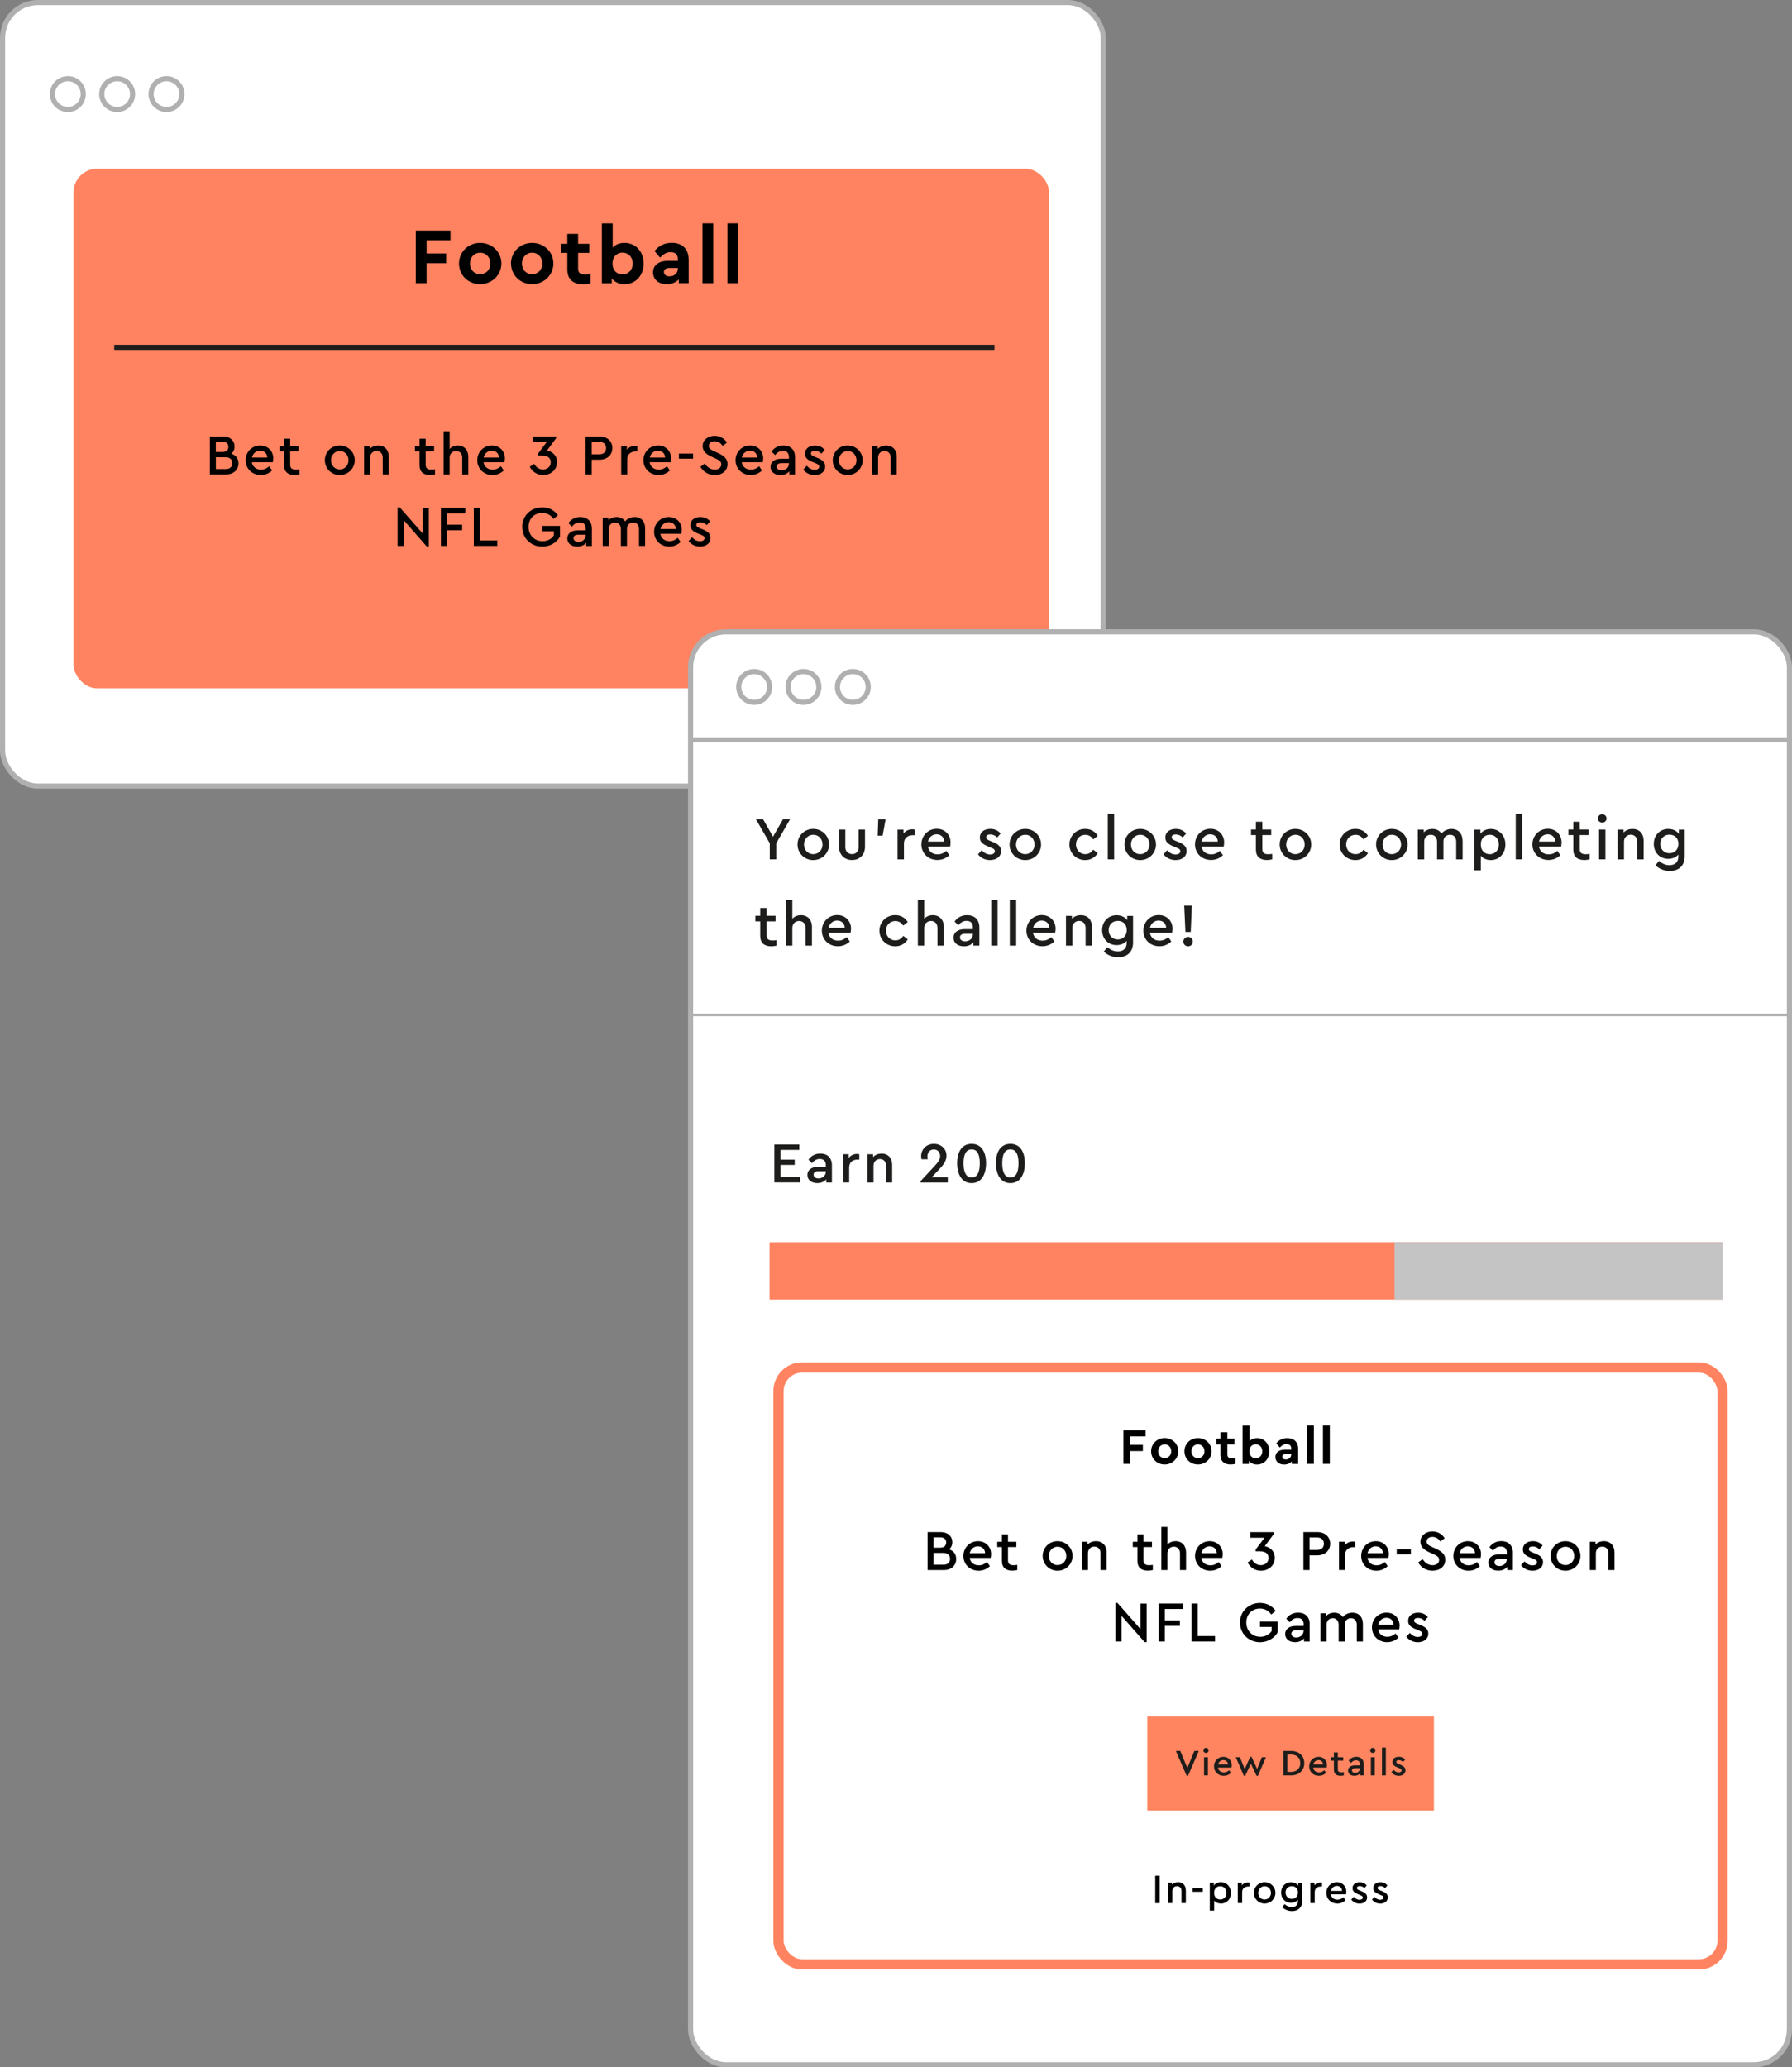 <?xml version="1.0" encoding="UTF-8"?>
<svg xmlns="http://www.w3.org/2000/svg" id="Layer_1" viewBox="0 0 348.91 402.57">
  <rect x="0" y="0" width="348.91" height="402.57" fill="#808080" stroke="none"/>
  <defs>
    <style>.cls-1{stroke:#1d1d1b;}.cls-1,.cls-2,.cls-3,.cls-4,.cls-5{stroke-miterlimit:10;}.cls-1,.cls-2,.cls-6{fill:#fff;}.cls-2,.cls-3,.cls-4{stroke:#b0b0b0;}.cls-7{fill:#c4c4c4;}.cls-7,.cls-8,.cls-9,.cls-10,.cls-11,.cls-6{stroke-width:0px;}.cls-3{stroke-width:.5px;}.cls-3,.cls-4,.cls-5{fill:none;}.cls-8{fill:#ff8360;}.cls-9{fill:#1d1d1b;}.cls-10{fill:#000;}.cls-5{stroke:#ff8360;stroke-width:2px;}.cls-11{fill:#ff8560;}</style>
  </defs>
  <rect class="cls-2" x=".5" y=".5" width="214.31" height="152.57" rx="6.88" ry="6.88"></rect>
  <rect class="cls-8" x="14.32" y="32.86" width="189.94" height="101.18" rx="4.59" ry="4.59"></rect>
  <circle class="cls-2" cx="13.21" cy="18.32" r="3"></circle>
  <circle class="cls-2" cx="22.81" cy="18.32" r="3"></circle>
  <circle class="cls-2" cx="32.42" cy="18.32" r="3"></circle>
  <line class="cls-1" x1="22.24" y1="67.64" x2="193.63" y2="67.64"></line>
  <path class="cls-10" d="M80.96,44.9h6.75v1.9h-4.65v2.56h3.81v1.9h-3.81v3.9h-2.1v-10.26Z"></path>
  <path class="cls-10" d="M89.37,51.31c0-2.25,1.8-4.01,4.12-4.01s4.13,1.77,4.13,4.01-1.83,4.03-4.15,4.03-4.1-1.77-4.1-4.03ZM95.48,51.32c0-1.21-.86-2.11-1.99-2.11s-1.99.89-1.99,2.11.84,2.08,1.99,2.08,1.99-.89,1.99-2.08Z"></path>
  <path class="cls-10" d="M99.49,51.31c0-2.25,1.8-4.01,4.12-4.01s4.14,1.77,4.14,4.01-1.84,4.03-4.15,4.03-4.1-1.77-4.1-4.03ZM105.6,51.32c0-1.21-.86-2.11-1.99-2.11s-1.99.89-1.99,2.11.84,2.08,1.99,2.08,1.99-.89,1.99-2.08Z"></path>
  <path class="cls-10" d="M114.99,53.41v1.76c-.44.11-.9.19-1.45.19-1.9,0-3.08-.92-3.08-2.89v-3.22h-1.21v-1.77h1.21v-1.94h2.1v1.94h2.18v1.77h-2.18v3.03c0,.89.47,1.2,1.43,1.2.25,0,.59-.03.99-.06Z"></path>
  <path class="cls-10" d="M125.32,51.32c0,2.32-1.56,4.03-3.73,4.03-1.06,0-1.94-.42-2.47-1.13v.95h-1.93v-11.66h2.1v4.71c.54-.59,1.34-.92,2.3-.92,2.18,0,3.73,1.71,3.73,4.03ZM123.19,51.31c0-1.31-.9-2.11-1.99-2.11-.98,0-1.94.67-1.94,2.13s.98,2.11,1.94,2.11c1.1,0,1.99-.82,1.99-2.13Z"></path>
  <path class="cls-10" d="M134.09,50.59v4.57h-1.93v-.75c-.54.58-1.35.93-2.35.93-1.68,0-2.66-.99-2.66-2.3,0-1.4,1.13-2.24,2.91-2.24h1.93v-.34c0-.84-.48-1.35-1.43-1.35-.82,0-1.4.39-2.04,1.06l-1.09-1.29c.9-1.07,2-1.59,3.36-1.59,1.96,0,3.3,1.1,3.3,3.3ZM131.99,52.29v-.09h-1.65c-.68,0-1.07.26-1.07.78s.45.84,1.1.84c.89,0,1.62-.62,1.62-1.52Z"></path>
  <path class="cls-10" d="M136.78,43.5h2.1v11.66h-2.1v-11.66Z"></path>
  <path class="cls-10" d="M141.63,43.5h2.1v11.66h-2.1v-11.66Z"></path>
  <rect class="cls-6" x="214.71" y="334.26" width="55.81" height="18.3"></rect>
  <path class="cls-9" d="M224.74,340.96l-2.1,4.84h-.26l-2.1-4.84h.86l1.37,3.31,1.37-3.31h.86Z"></path>
  <path class="cls-9" d="M225.63,340.86c0-.28.23-.5.52-.5s.51.22.51.5-.23.5-.51.5-.52-.22-.52-.5ZM225.76,342.18h.76v3.54h-.76v-3.54Z"></path>
  <path class="cls-9" d="M231.12,344.2h-2.64c.1.58.55.93,1.15.93.41,0,.74-.16,1.03-.42l.36.52c-.37.35-.85.57-1.41.57-1.1,0-1.9-.8-1.9-1.85s.8-1.85,1.83-1.85c.95,0,1.64.69,1.64,1.62,0,.2-.04.38-.06.48ZM228.49,343.61h1.93c-.01-.55-.43-.87-.91-.87s-.9.34-1.02.87Z"></path>
  <path class="cls-9" d="M237.83,342.18l-1.57,3.62h-.26l-1.11-2.36-1.11,2.36h-.26l-1.57-3.62h.81l.93,2.31,1.07-2.39h.26l1.09,2.37.92-2.29h.81Z"></path>
  <path class="cls-9" d="M241.21,340.96h1.49c1.57,0,2.59.97,2.59,2.37s-1.02,2.39-2.59,2.39h-1.49v-4.76ZM242.69,345.04c1.12,0,1.81-.71,1.81-1.7s-.69-1.68-1.81-1.68h-.72v3.38h.72Z"></path>
  <path class="cls-9" d="M249.65,344.2h-2.64c.1.58.55.93,1.15.93.41,0,.74-.16,1.03-.42l.36.52c-.37.35-.85.57-1.41.57-1.1,0-1.9-.8-1.9-1.85s.8-1.85,1.83-1.85c.95,0,1.64.69,1.64,1.62,0,.2-.04.38-.06.48ZM247.02,343.61h1.93c-.01-.55-.43-.87-.91-.87s-.9.34-1.02.87Z"></path>
  <path class="cls-9" d="M252.99,345.08v.64c-.19.04-.39.08-.63.08-.79,0-1.3-.37-1.3-1.23v-1.73h-.58v-.66h.58v-.93h.76v.93h1.05v.66h-1.05v1.67c0,.47.26.61.7.61.13,0,.28-.01.47-.04Z"></path>
  <path class="cls-9" d="M256.88,343.58v2.14h-.71v-.4c-.25.3-.64.48-1.13.48-.74,0-1.23-.41-1.23-1.02s.51-1.01,1.31-1.01h1v-.23c0-.49-.27-.76-.76-.76-.41,0-.7.19-.98.53l-.44-.45c.37-.52.89-.76,1.49-.76.85,0,1.45.5,1.45,1.48ZM256.11,344.38v-.06h-.91c-.4,0-.63.14-.63.43,0,.31.27.47.62.47.5,0,.92-.35.92-.84Z"></path>
  <path class="cls-9" d="M258.1,340.86c0-.28.23-.5.52-.5s.51.22.51.5-.23.5-.51.5-.52-.22-.52-.5ZM258.24,342.18h.76v3.54h-.76v-3.54Z"></path>
  <path class="cls-9" d="M260.41,340.31h.76v5.41h-.76v-5.41Z"></path>
  <path class="cls-9" d="M262.24,345.11l.43-.48c.28.3.59.5,1,.5.31,0,.57-.13.57-.4,0-.23-.21-.32-.5-.44l-.36-.15c-.57-.24-.92-.5-.92-1.03,0-.66.55-1.02,1.25-1.02.51,0,.93.2,1.23.55l-.41.47c-.22-.23-.52-.36-.83-.36-.28,0-.48.11-.48.34,0,.19.14.28.47.42l.34.14c.64.27.97.55.97,1.07,0,.71-.61,1.08-1.31,1.08-.63,0-1.13-.29-1.43-.69Z"></path>
  <path class="cls-10" d="M46.43,90.23c0,1.24-.94,2.15-2.4,2.15h-3.17v-7.39h2.59c1.34,0,2.22.82,2.22,1.97,0,.57-.22,1.05-.62,1.39.86.28,1.38.96,1.38,1.88ZM42.02,86.03v1.99h1.31c.75,0,1.14-.41,1.14-1.01s-.39-.99-1.14-.99h-1.31ZM45.23,90.19c0-.69-.46-1.15-1.3-1.15h-1.9v2.3h1.9c.84,0,1.3-.45,1.3-1.14Z"></path>
  <path class="cls-10" d="M53.13,90.01h-4.1c.16.91.85,1.44,1.79,1.44.64,0,1.14-.25,1.6-.65l.56.81c-.58.55-1.32.89-2.2.89-1.7,0-2.96-1.24-2.96-2.87s1.24-2.88,2.85-2.88c1.47,0,2.54,1.07,2.54,2.52,0,.3-.06.59-.09.74ZM49.05,89.1h2.99c-.02-.86-.66-1.34-1.41-1.34s-1.4.53-1.58,1.34Z"></path>
  <path class="cls-10" d="M58.31,91.38v1c-.3.07-.6.12-.97.12-1.22,0-2.03-.58-2.03-1.91v-2.69h-.9v-1.02h.9v-1.45h1.19v1.45h1.64v1.02h-1.64v2.59c0,.73.4.95,1.09.95.2,0,.44-.02.73-.06Z"></path>
  <path class="cls-10" d="M63.25,89.62c0-1.61,1.28-2.87,2.9-2.87s2.92,1.27,2.92,2.87-1.29,2.88-2.92,2.88-2.9-1.28-2.9-2.88ZM67.86,89.63c0-1.03-.74-1.8-1.7-1.8s-1.71.77-1.71,1.8.73,1.78,1.7,1.78,1.71-.77,1.71-1.78Z"></path>
  <path class="cls-10" d="M75.7,88.94v3.44h-1.18v-3.28c0-.75-.47-1.28-1.2-1.28s-1.25.53-1.25,1.28v3.28h-1.18v-5.5h1.1v.54c.39-.41.95-.66,1.65-.66,1.3,0,2.06.9,2.06,2.18Z"></path>
  <path class="cls-10" d="M84.7,91.38v1c-.3.07-.61.12-.98.12-1.22,0-2.03-.58-2.03-1.91v-2.69h-.9v-1.02h.9v-1.45h1.19v1.45h1.64v1.02h-1.64v2.59c0,.73.4.95,1.09.95.2,0,.44-.02.73-.06Z"></path>
  <path class="cls-10" d="M91.18,88.94v3.44h-1.18v-3.27c0-.76-.47-1.28-1.2-1.28s-1.25.53-1.25,1.28v3.27h-1.18v-8.4h1.18v3.45c.37-.43.92-.67,1.59-.67,1.27,0,2.04.9,2.04,2.18Z"></path>
  <path class="cls-10" d="M98.24,90.01h-4.1c.16.91.85,1.44,1.79,1.44.64,0,1.14-.25,1.6-.65l.56.81c-.58.55-1.32.89-2.2.89-1.7,0-2.96-1.24-2.96-2.87s1.24-2.88,2.84-2.88c1.47,0,2.54,1.07,2.54,2.52,0,.3-.06.59-.09.74ZM94.16,89.1h2.99c-.02-.86-.66-1.34-1.41-1.34s-1.4.53-1.58,1.34Z"></path>
  <path class="cls-10" d="M108.45,90c0,1.52-1.25,2.5-2.7,2.5-1.25,0-2.14-.72-2.6-1.6l.83-.58c.4.62.92,1.1,1.74,1.1.87,0,1.51-.55,1.51-1.4s-.6-1.3-1.7-1.3h-.82v-.32l1.73-2.32h-2.75v-1.09h4.6v.32l-1.79,2.42c1,.17,1.96.93,1.96,2.27Z"></path>
  <path class="cls-10" d="M114.02,84.99h2.7c1.5,0,2.51.92,2.51,2.26s-1.01,2.27-2.51,2.27h-1.51v2.86h-1.19v-7.39ZM116.7,88.47c.85,0,1.31-.5,1.31-1.21s-.46-1.22-1.31-1.22h-1.49v2.43h1.49Z"></path>
  <path class="cls-10" d="M124.1,86.88v1.04h-.36c-.87,0-1.61.5-1.61,1.52v2.93h-1.18v-5.5h1.1v.72c.39-.5.97-.77,1.6-.77.19,0,.32.02.45.06Z"></path>
  <path class="cls-10" d="M130.58,90.01h-4.1c.16.91.85,1.44,1.79,1.44.64,0,1.14-.25,1.6-.65l.56.81c-.58.55-1.32.89-2.19.89-1.7,0-2.96-1.24-2.96-2.87s1.24-2.88,2.85-2.88c1.47,0,2.54,1.07,2.54,2.52,0,.3-.06.59-.09.74ZM126.51,89.1h2.99c-.02-.86-.66-1.34-1.41-1.34s-1.4.53-1.58,1.34Z"></path>
  <path class="cls-10" d="M132.19,88.32h2.76v1h-2.76v-1Z"></path>
  <path class="cls-10" d="M136.38,90.9l.84-.64c.43.62,1.02,1.18,1.94,1.18.76,0,1.28-.39,1.28-1.03,0-.58-.44-.81-1.09-1.11l-.82-.38c-.9-.41-1.72-.96-1.72-2.05,0-1.22,1.05-2,2.33-2,1.09,0,1.94.56,2.39,1.32l-.83.64c-.38-.57-.92-.9-1.56-.9-.59,0-1.12.29-1.12.9,0,.56.43.76,1.03,1.05l.83.38c1.12.52,1.77,1.09,1.77,2.11,0,1.31-1.06,2.14-2.48,2.14-1.23,0-2.23-.63-2.79-1.6Z"></path>
  <path class="cls-10" d="M148.52,90.01h-4.1c.16.91.85,1.44,1.79,1.44.64,0,1.14-.25,1.6-.65l.56.81c-.58.55-1.32.89-2.19.89-1.7,0-2.96-1.24-2.96-2.87s1.24-2.88,2.84-2.88c1.47,0,2.54,1.07,2.54,2.52,0,.3-.06.59-.09.74ZM144.44,89.1h2.99c-.02-.86-.66-1.34-1.41-1.34s-1.4.53-1.58,1.34Z"></path>
  <path class="cls-10" d="M154.8,89.05v3.33h-1.1v-.62c-.39.47-1,.74-1.76.74-1.15,0-1.92-.64-1.92-1.59s.8-1.57,2.03-1.57h1.56v-.36c0-.76-.43-1.18-1.18-1.18-.64,0-1.09.3-1.52.82l-.68-.69c.57-.81,1.39-1.18,2.32-1.18,1.32,0,2.25.77,2.25,2.3ZM153.61,90.29v-.1h-1.41c-.63,0-.97.22-.97.67,0,.48.43.73.96.73.77,0,1.42-.55,1.42-1.3Z"></path>
  <path class="cls-10" d="M156.4,91.44l.67-.74c.44.46.92.78,1.55.78.48,0,.88-.2.88-.62,0-.36-.32-.5-.77-.68l-.56-.23c-.88-.37-1.43-.77-1.43-1.6,0-1.02.85-1.59,1.94-1.59.8,0,1.44.3,1.9.85l-.64.73c-.35-.36-.81-.56-1.29-.56-.44,0-.75.17-.75.53,0,.29.22.44.73.65l.53.21c1,.41,1.5.85,1.5,1.66,0,1.11-.94,1.68-2.04,1.68-.98,0-1.75-.45-2.22-1.06Z"></path>
  <path class="cls-10" d="M162.14,89.62c0-1.61,1.28-2.87,2.9-2.87s2.92,1.27,2.92,2.87-1.29,2.88-2.92,2.88-2.9-1.28-2.9-2.88ZM166.76,89.63c0-1.03-.74-1.8-1.7-1.8s-1.71.77-1.71,1.8.73,1.78,1.7,1.78,1.71-.77,1.71-1.78Z"></path>
  <path class="cls-10" d="M174.6,88.94v3.44h-1.18v-3.28c0-.75-.47-1.28-1.2-1.28s-1.25.53-1.25,1.28v3.28h-1.18v-5.5h1.1v.54c.39-.41.95-.66,1.65-.66,1.3,0,2.06.9,2.06,2.18Z"></path>
  <path class="cls-10" d="M83.5,98.91v7.51h-.4l-4.5-5.13v5.01h-1.19v-7.51h.41l4.49,5.11v-4.98h1.19Z"></path>
  <path class="cls-10" d="M85.85,98.91h4.75v1.06h-3.56v2.21h2.94v1.07h-2.94v3.05h-1.19v-7.39Z"></path>
  <path class="cls-10" d="M92.25,98.91h1.19v6.33h3.38v1.06h-4.57v-7.39Z"></path>
  <path class="cls-10" d="M101.67,102.61c0-2.16,1.71-3.82,3.9-3.82,1.3,0,2.36.57,3.06,1.55l-.86.71c-.52-.73-1.24-1.16-2.21-1.16-1.58,0-2.65,1.16-2.65,2.72s1.11,2.77,2.72,2.77c1,0,1.76-.45,2.21-1.12v-.8h-2.27v-1.05h3.46v2.08c-.64,1.15-1.93,1.95-3.45,1.95-2.2,0-3.9-1.66-3.9-3.82Z"></path>
  <path class="cls-10" d="M115.24,102.98v3.33h-1.1v-.62c-.39.47-1,.74-1.76.74-1.15,0-1.92-.64-1.92-1.59s.8-1.57,2.03-1.57h1.56v-.36c0-.76-.43-1.18-1.18-1.18-.64,0-1.09.3-1.52.82l-.68-.69c.57-.81,1.39-1.18,2.32-1.18,1.32,0,2.25.77,2.25,2.3ZM114.05,104.22v-.1h-1.41c-.63,0-.97.22-.97.67,0,.48.43.73.96.73.77,0,1.42-.55,1.42-1.3Z"></path>
  <path class="cls-10" d="M125.61,102.86v3.44h-1.19v-3.27c0-.76-.43-1.28-1.14-1.28s-1.21.53-1.21,1.22v3.33h-1.18v-3.27c0-.76-.45-1.28-1.15-1.28s-1.21.52-1.21,1.28v3.27h-1.18v-5.5h1.1v.52c.38-.4.93-.64,1.59-.64.78,0,1.34.34,1.67.86.39-.5,1.05-.86,1.86-.86,1.3,0,2.04.9,2.04,2.18Z"></path>
  <path class="cls-10" d="M132.67,103.94h-4.1c.16.91.85,1.44,1.79,1.44.64,0,1.14-.25,1.6-.65l.56.81c-.58.55-1.32.89-2.2.89-1.7,0-2.96-1.24-2.96-2.87s1.24-2.88,2.85-2.88c1.47,0,2.54,1.07,2.54,2.52,0,.3-.06.59-.09.74ZM128.6,103.02h2.99c-.02-.86-.66-1.34-1.41-1.34s-1.4.53-1.58,1.34Z"></path>
  <path class="cls-10" d="M134.07,105.36l.67-.74c.44.46.92.78,1.55.78.48,0,.89-.2.89-.62,0-.36-.33-.5-.77-.68l-.56-.23c-.88-.37-1.43-.77-1.43-1.6,0-1.02.85-1.59,1.94-1.59.8,0,1.44.3,1.9.85l-.64.73c-.35-.36-.81-.56-1.29-.56-.44,0-.75.17-.75.53,0,.29.22.44.73.65l.53.21c1,.41,1.5.85,1.5,1.66,0,1.11-.94,1.68-2.04,1.68-.97,0-1.75-.45-2.22-1.06Z"></path>
  <rect class="cls-2" x="134.46" y="123.04" width="213.95" height="279.03" rx="6.88" ry="6.88"></rect>
  <line class="cls-4" x1="134.46" y1="144.07" x2="348.41" y2="144.07"></line>
  <circle class="cls-2" cx="146.84" cy="133.77" r="3"></circle>
  <circle class="cls-2" cx="156.44" cy="133.77" r="3"></circle>
  <circle class="cls-2" cx="166.05" cy="133.77" r="3"></circle>
  <path class="cls-9" d="M151.13,164.2v3.14h-1.25v-3.14l-2.69-4.66h1.39l1.93,3.39,1.94-3.39h1.38l-2.69,4.66Z"></path>
  <path class="cls-9" d="M155.28,164.44c0-1.7,1.35-3.03,3.06-3.03s3.08,1.33,3.08,3.03-1.36,3.04-3.08,3.04-3.06-1.35-3.06-3.04ZM160.15,164.45c0-1.09-.78-1.9-1.8-1.9s-1.81.82-1.81,1.9.77,1.88,1.8,1.88,1.81-.82,1.81-1.88Z"></path>
  <path class="cls-9" d="M163.36,164.91v-3.37h1.23v3.46c0,.82.58,1.32,1.31,1.32s1.28-.51,1.28-1.32v-3.46h1.24v3.37c0,1.57-1.1,2.56-2.52,2.56s-2.54-.99-2.54-2.56Z"></path>
  <path class="cls-9" d="M171,159.55h1.43l-.58,3.17h-.96l.11-3.17Z"></path>
  <path class="cls-9" d="M178.08,161.54v1.1h-.38c-.92,0-1.7.53-1.7,1.61v3.1h-1.24v-5.8h1.16v.76c.41-.53,1.03-.82,1.69-.82.2,0,.34.02.47.06Z"></path>
  <path class="cls-9" d="M184.99,164.85h-4.32c.17.96.9,1.52,1.89,1.52.67,0,1.21-.26,1.69-.69l.59.85c-.61.58-1.39.93-2.32.93-1.8,0-3.12-1.31-3.12-3.03s1.31-3.04,3-3.04c1.55,0,2.68,1.13,2.68,2.66,0,.32-.06.63-.09.78ZM180.69,163.88h3.15c-.02-.91-.7-1.42-1.49-1.42s-1.48.56-1.67,1.42Z"></path>
  <path class="cls-9" d="M190.43,166.35l.71-.78c.46.48.97.83,1.63.83.51,0,.93-.21.93-.65,0-.38-.34-.53-.82-.72l-.59-.25c-.93-.39-1.51-.82-1.51-1.69,0-1.08.9-1.68,2.04-1.68.84,0,1.52.32,2.01.9l-.67.77c-.37-.38-.85-.59-1.36-.59-.46,0-.79.18-.79.56,0,.31.24.46.77.69l.55.22c1.05.44,1.58.9,1.58,1.75,0,1.17-.99,1.77-2.15,1.77-1.03,0-1.84-.47-2.34-1.12Z"></path>
  <path class="cls-9" d="M196.56,164.44c0-1.7,1.35-3.03,3.06-3.03s3.08,1.33,3.08,3.03-1.36,3.04-3.08,3.04-3.06-1.35-3.06-3.04ZM201.43,164.45c0-1.09-.78-1.9-1.8-1.9s-1.81.82-1.81,1.9.77,1.88,1.8,1.88,1.81-.82,1.81-1.88Z"></path>
  <path class="cls-9" d="M208.22,164.44c0-1.7,1.36-3.03,3.07-3.03,1.1,0,1.95.53,2.45,1.35l-.87.69c-.38-.53-.86-.89-1.56-.89-1.06,0-1.82.83-1.82,1.88s.76,1.89,1.82,1.89c.69,0,1.17-.34,1.56-.87l.87.67c-.51.82-1.36,1.35-2.45,1.35-1.71,0-3.07-1.32-3.07-3.04Z"></path>
  <path class="cls-9" d="M215.69,158.48h1.24v8.86h-1.24v-8.86Z"></path>
  <path class="cls-9" d="M218.94,164.44c0-1.7,1.35-3.03,3.06-3.03s3.08,1.33,3.08,3.03-1.36,3.04-3.08,3.04-3.06-1.35-3.06-3.04ZM223.81,164.45c0-1.09-.78-1.9-1.8-1.9s-1.81.82-1.81,1.9.77,1.88,1.8,1.88,1.81-.82,1.81-1.88Z"></path>
  <path class="cls-9" d="M226.54,166.35l.71-.78c.46.48.97.83,1.63.83.51,0,.93-.21.93-.65,0-.38-.34-.53-.81-.72l-.59-.25c-.93-.39-1.51-.82-1.51-1.69,0-1.08.9-1.68,2.04-1.68.84,0,1.52.32,2.01.9l-.67.77c-.37-.38-.85-.59-1.36-.59-.46,0-.79.18-.79.56,0,.31.24.46.77.69l.56.22c1.05.44,1.58.9,1.58,1.75,0,1.17-.99,1.77-2.15,1.77-1.03,0-1.84-.47-2.34-1.12Z"></path>
  <path class="cls-9" d="M238.26,164.85h-4.32c.16.96.9,1.52,1.89,1.52.67,0,1.21-.26,1.69-.69l.59.85c-.61.58-1.39.93-2.32.93-1.8,0-3.12-1.31-3.12-3.03s1.31-3.04,3-3.04c1.55,0,2.68,1.13,2.68,2.66,0,.32-.06.63-.09.78ZM233.96,163.88h3.15c-.02-.91-.7-1.42-1.49-1.42s-1.48.56-1.67,1.42Z"></path>
  <path class="cls-9" d="M247.7,166.29v1.05c-.32.07-.64.13-1.03.13-1.29,0-2.14-.61-2.14-2.02v-2.84h-.95v-1.08h.95v-1.52h1.25v1.52h1.73v1.08h-1.73v2.73c0,.77.43,1,1.15,1,.21,0,.46-.02.77-.06Z"></path>
  <path class="cls-9" d="M249.16,164.44c0-1.7,1.35-3.03,3.06-3.03s3.08,1.33,3.08,3.03-1.36,3.04-3.08,3.04-3.06-1.35-3.06-3.04ZM254.03,164.45c0-1.09-.78-1.9-1.8-1.9s-1.81.82-1.81,1.9.77,1.88,1.8,1.88,1.81-.82,1.81-1.88Z"></path>
  <path class="cls-9" d="M260.83,164.44c0-1.7,1.36-3.03,3.07-3.03,1.1,0,1.95.53,2.45,1.35l-.87.69c-.38-.53-.86-.89-1.56-.89-1.06,0-1.82.83-1.82,1.88s.76,1.89,1.82,1.89c.69,0,1.17-.34,1.56-.87l.87.67c-.51.82-1.36,1.35-2.45,1.35-1.71,0-3.07-1.32-3.07-3.04Z"></path>
  <path class="cls-9" d="M267.93,164.44c0-1.7,1.35-3.03,3.06-3.03s3.08,1.33,3.08,3.03-1.36,3.04-3.08,3.04-3.06-1.35-3.06-3.04ZM272.8,164.45c0-1.09-.78-1.9-1.8-1.9s-1.81.82-1.81,1.9.77,1.88,1.8,1.88,1.81-.82,1.81-1.88Z"></path>
  <path class="cls-9" d="M284.78,163.72v3.63h-1.25v-3.45c0-.8-.45-1.35-1.21-1.35s-1.28.56-1.28,1.29v3.51h-1.24v-3.45c0-.8-.47-1.35-1.22-1.35s-1.28.54-1.28,1.35v3.45h-1.24v-5.8h1.16v.54c.4-.43.98-.67,1.68-.67.83,0,1.42.35,1.76.91.41-.53,1.11-.91,1.96-.91,1.37,0,2.15.95,2.15,2.3Z"></path>
  <path class="cls-9" d="M293.11,164.44c0,1.74-1.19,3.04-2.85,3.04-.79,0-1.49-.31-1.94-.84v2.84h-1.24v-7.93h1.16v.82c.43-.6,1.17-.95,2.02-.95,1.65,0,2.85,1.3,2.85,3.03ZM291.84,164.45c0-1.12-.77-1.9-1.77-1.9-.86,0-1.75.57-1.75,1.89s.87,1.9,1.75,1.9c.99,0,1.77-.77,1.77-1.89Z"></path>
  <path class="cls-9" d="M295.12,158.48h1.24v8.86h-1.24v-8.86Z"></path>
  <path class="cls-9" d="M303.96,164.85h-4.32c.16.96.9,1.52,1.89,1.52.67,0,1.21-.26,1.69-.69l.59.85c-.61.58-1.39.93-2.32.93-1.8,0-3.12-1.31-3.12-3.03s1.31-3.04,3-3.04c1.55,0,2.68,1.13,2.68,2.66,0,.32-.06.63-.09.78ZM299.66,163.88h3.15c-.02-.91-.7-1.42-1.49-1.42s-1.48.56-1.67,1.42Z"></path>
  <path class="cls-9" d="M309.5,166.29v1.05c-.32.07-.64.13-1.03.13-1.29,0-2.14-.61-2.14-2.02v-2.84h-.95v-1.08h.95v-1.52h1.25v1.52h1.72v1.08h-1.72v2.73c0,.77.43,1,1.15,1,.21,0,.46-.02.77-.06Z"></path>
  <path class="cls-9" d="M311.11,159.38c0-.46.38-.83.85-.83s.84.37.84.83-.38.81-.84.81-.85-.35-.85-.81ZM311.34,161.54h1.24v5.8h-1.24v-5.8Z"></path>
  <path class="cls-9" d="M320.02,163.72v3.63h-1.24v-3.46c0-.79-.5-1.35-1.26-1.35s-1.32.56-1.32,1.35v3.46h-1.24v-5.8h1.16v.57c.41-.44,1-.7,1.74-.7,1.37,0,2.17.95,2.17,2.3Z"></path>
  <path class="cls-9" d="M328.02,161.54v5.2c0,1.87-1.18,2.86-2.91,2.86-1.24,0-2.17-.52-2.79-1.1l.69-.86c.57.46,1.18.83,2.03.83,1.03,0,1.74-.54,1.74-1.65v-.41c-.45.53-1.16.83-1.96.83-1.62,0-2.82-1.19-2.82-2.91s1.22-2.91,2.82-2.91c.89,0,1.63.35,2.06.96v-.83h1.15ZM326.79,164.31c0-1.26-.87-1.78-1.75-1.78-.99,0-1.77.71-1.77,1.8s.78,1.82,1.77,1.82c.89,0,1.75-.57,1.75-1.83Z"></path>
  <path class="cls-9" d="M151.19,183.09v1.05c-.32.07-.64.13-1.03.13-1.29,0-2.14-.61-2.14-2.02v-2.84h-.95v-1.08h.95v-1.52h1.25v1.52h1.73v1.08h-1.73v2.73c0,.77.43,1,1.15,1,.21,0,.46-.02.77-.06Z"></path>
  <path class="cls-9" d="M158.09,180.51v3.63h-1.24v-3.45c0-.8-.5-1.35-1.26-1.35s-1.32.56-1.32,1.35v3.45h-1.24v-8.86h1.24v3.64c.39-.45.97-.71,1.68-.71,1.34,0,2.15.95,2.15,2.3Z"></path>
  <path class="cls-9" d="M165.62,181.65h-4.33c.17.96.9,1.52,1.89,1.52.67,0,1.21-.26,1.69-.69l.59.85c-.61.58-1.39.93-2.32.93-1.8,0-3.12-1.31-3.12-3.03s1.31-3.04,3-3.04c1.55,0,2.68,1.13,2.68,2.66,0,.32-.06.63-.09.78ZM161.32,180.68h3.16c-.02-.91-.7-1.42-1.49-1.42s-1.48.56-1.67,1.42Z"></path>
  <path class="cls-9" d="M171.23,181.23c0-1.7,1.36-3.03,3.07-3.03,1.1,0,1.95.53,2.45,1.35l-.87.69c-.38-.53-.86-.89-1.56-.89-1.06,0-1.82.83-1.82,1.88s.76,1.89,1.82,1.89c.69,0,1.17-.34,1.56-.87l.87.67c-.51.82-1.36,1.35-2.45,1.35-1.71,0-3.07-1.32-3.07-3.04Z"></path>
  <path class="cls-9" d="M183.77,180.51v3.63h-1.24v-3.45c0-.8-.5-1.35-1.26-1.35s-1.32.56-1.32,1.35v3.45h-1.24v-8.86h1.24v3.64c.39-.45.97-.71,1.68-.71,1.33,0,2.15.95,2.15,2.3Z"></path>
  <path class="cls-9" d="M190.69,180.63v3.51h-1.16v-.65c-.41.5-1.05.78-1.86.78-1.22,0-2.02-.67-2.02-1.68s.84-1.65,2.14-1.65h1.64v-.38c0-.8-.45-1.24-1.24-1.24-.67,0-1.15.32-1.61.86l-.72-.73c.6-.85,1.47-1.24,2.45-1.24,1.39,0,2.38.81,2.38,2.42ZM189.43,181.94v-.11h-1.49c-.66,0-1.03.24-1.03.71,0,.51.45.77,1.02.77.82,0,1.5-.58,1.5-1.37Z"></path>
  <path class="cls-9" d="M192.99,175.28h1.24v8.86h-1.24v-8.86Z"></path>
  <path class="cls-9" d="M196.61,175.28h1.24v8.86h-1.24v-8.86Z"></path>
  <path class="cls-9" d="M205.45,181.65h-4.33c.17.96.9,1.52,1.89,1.52.67,0,1.2-.26,1.69-.69l.59.85c-.61.58-1.39.93-2.32.93-1.8,0-3.12-1.31-3.12-3.03s1.31-3.04,3-3.04c1.55,0,2.68,1.13,2.68,2.66,0,.32-.06.63-.09.78ZM201.15,180.68h3.16c-.02-.91-.7-1.42-1.49-1.42s-1.48.56-1.67,1.42Z"></path>
  <path class="cls-9" d="M212.61,180.51v3.63h-1.24v-3.46c0-.79-.5-1.35-1.26-1.35s-1.32.56-1.32,1.35v3.46h-1.24v-5.8h1.16v.57c.41-.44,1.01-.7,1.74-.7,1.37,0,2.17.95,2.17,2.3Z"></path>
  <path class="cls-9" d="M220.61,178.34v5.2c0,1.87-1.18,2.86-2.91,2.86-1.24,0-2.17-.52-2.79-1.1l.69-.86c.57.46,1.18.83,2.03.83,1.03,0,1.74-.54,1.74-1.65v-.41c-.45.53-1.16.83-1.96.83-1.62,0-2.82-1.19-2.82-2.91s1.22-2.91,2.82-2.91c.89,0,1.63.35,2.06.96v-.83h1.15ZM219.38,181.1c0-1.26-.87-1.78-1.75-1.78-.99,0-1.77.71-1.77,1.8s.78,1.82,1.77,1.82c.89,0,1.75-.57,1.75-1.83Z"></path>
  <path class="cls-9" d="M228.21,181.65h-4.32c.17.96.9,1.52,1.89,1.52.67,0,1.21-.26,1.69-.69l.59.85c-.61.58-1.39.93-2.32.93-1.8,0-3.12-1.31-3.12-3.03s1.31-3.04,3-3.04c1.55,0,2.68,1.13,2.68,2.66,0,.32-.06.63-.09.78ZM223.91,180.68h3.15c-.02-.91-.7-1.42-1.49-1.42s-1.48.56-1.67,1.42Z"></path>
  <path class="cls-9" d="M230.41,183.36c0-.53.4-.92.92-.92s.91.39.91.92-.4.91-.91.91-.92-.38-.92-.91ZM230.57,176.34h1.49l-.22,5.14h-1.03l-.24-5.14Z"></path>
  <path class="cls-9" d="M150.77,222.87h4.86v1.06h-3.67v1.89h2.77v1.03h-2.77v2.34h3.81v1.06h-5v-7.39Z"></path>
  <path class="cls-9" d="M161.98,226.94v3.33h-1.1v-.62c-.39.47-1,.74-1.76.74-1.15,0-1.92-.64-1.92-1.59s.8-1.57,2.03-1.57h1.56v-.36c0-.76-.43-1.18-1.18-1.18-.64,0-1.09.3-1.52.82l-.68-.69c.57-.81,1.39-1.18,2.32-1.18,1.32,0,2.25.77,2.25,2.3ZM160.79,228.18v-.1h-1.41c-.63,0-.97.22-.97.67,0,.48.43.73.96.73.77,0,1.42-.55,1.42-1.3Z"></path>
  <path class="cls-9" d="M167.31,224.77v1.04h-.36c-.87,0-1.61.5-1.61,1.52v2.93h-1.18v-5.5h1.1v.72c.39-.5.97-.77,1.6-.77.19,0,.32.02.45.06Z"></path>
  <path class="cls-9" d="M173.71,226.83v3.44h-1.18v-3.28c0-.75-.47-1.28-1.2-1.28s-1.25.53-1.25,1.28v3.28h-1.18v-5.5h1.1v.54c.39-.41.95-.66,1.65-.66,1.3,0,2.06.9,2.06,2.18Z"></path>
  <path class="cls-9" d="M184.54,229.24v1.03h-5.3v-.27l2.63-2.83c.75-.8,1.18-1.37,1.18-2.03,0-.72-.46-1.3-1.23-1.3s-1.25.61-1.25,1.34c0,.15.02.37.06.57h-1.2c-.06-.21-.08-.46-.08-.64,0-1.18.93-2.36,2.49-2.36,1.42,0,2.45.99,2.45,2.3,0,1.11-.76,1.96-1.57,2.81l-1.3,1.38h3.12Z"></path>
  <path class="cls-9" d="M186.36,226.5c0-2.14.9-3.75,2.82-3.75s2.81,1.61,2.81,3.75-.86,3.89-2.81,3.89-2.82-1.77-2.82-3.89ZM190.77,226.51c0-1.64-.45-2.68-1.58-2.68s-1.59,1.04-1.59,2.68.45,2.79,1.59,2.79,1.58-1.13,1.58-2.79Z"></path>
  <path class="cls-9" d="M193.91,226.5c0-2.14.9-3.75,2.82-3.75s2.81,1.61,2.81,3.75-.86,3.89-2.81,3.89-2.82-1.77-2.82-3.89ZM198.31,226.51c0-1.64-.45-2.68-1.58-2.68s-1.59,1.04-1.59,2.68.45,2.79,1.59,2.79,1.58-1.13,1.58-2.79Z"></path>
  <line class="cls-3" x1="134.6" y1="197.64" x2="348.27" y2="197.64"></line>
  <rect class="cls-8" x="149.84" y="241.91" width="185.55" height="11.15"></rect>
  <rect class="cls-7" x="271.52" y="241.91" width="63.87" height="11.15"></rect>
  <path class="cls-10" d="M218.74,278.5h4.32v1.21h-2.98v1.64h2.44v1.21h-2.44v2.5h-1.34v-6.57Z"></path>
  <path class="cls-10" d="M224.13,282.6c0-1.44,1.15-2.57,2.64-2.57s2.65,1.13,2.65,2.57-1.17,2.58-2.66,2.58-2.63-1.13-2.63-2.58ZM228.04,282.61c0-.78-.55-1.35-1.27-1.35s-1.27.57-1.27,1.35.54,1.33,1.27,1.33,1.27-.57,1.27-1.33Z"></path>
  <path class="cls-10" d="M230.61,282.6c0-1.44,1.15-2.57,2.64-2.57s2.65,1.13,2.65,2.57-1.17,2.58-2.66,2.58-2.63-1.13-2.63-2.58ZM234.52,282.61c0-.78-.55-1.35-1.27-1.35s-1.27.57-1.27,1.35.54,1.33,1.27,1.33,1.27-.57,1.27-1.33Z"></path>
  <path class="cls-10" d="M240.53,283.94v1.12c-.28.07-.58.12-.93.12-1.21,0-1.97-.59-1.97-1.85v-2.06h-.78v-1.13h.78v-1.24h1.34v1.24h1.39v1.13h-1.39v1.94c0,.57.3.77.92.77.16,0,.38-.02.64-.04Z"></path>
  <path class="cls-10" d="M247.14,282.61c0,1.48-1,2.58-2.39,2.58-.68,0-1.24-.27-1.58-.73v.61h-1.23v-7.46h1.34v3.02c.35-.38.86-.59,1.47-.59,1.39,0,2.39,1.09,2.39,2.58ZM245.77,282.6c0-.84-.58-1.35-1.27-1.35-.63,0-1.24.43-1.24,1.36s.63,1.35,1.24,1.35c.71,0,1.27-.53,1.27-1.36Z"></path>
  <path class="cls-10" d="M252.75,282.14v2.93h-1.23v-.48c-.35.37-.87.6-1.5.6-1.07,0-1.7-.64-1.7-1.47,0-.9.73-1.43,1.86-1.43h1.23v-.22c0-.54-.31-.87-.92-.87-.53,0-.9.25-1.3.68l-.7-.83c.58-.69,1.28-1.01,2.15-1.01,1.25,0,2.11.71,2.11,2.11ZM251.41,283.22v-.06h-1.06c-.44,0-.69.17-.69.5s.29.54.71.54c.57,0,1.04-.4,1.04-.98Z"></path>
  <path class="cls-10" d="M254.47,277.6h1.34v7.46h-1.34v-7.46Z"></path>
  <path class="cls-10" d="M257.58,277.6h1.34v7.46h-1.34v-7.46Z"></path>
  <rect class="cls-5" x="151.58" y="266.29" width="183.81" height="116.23" rx="4.59" ry="4.59"></rect>
  <path class="cls-10" d="M186.18,303.58c0,1.24-.94,2.15-2.4,2.15h-3.17v-7.39h2.59c1.34,0,2.22.82,2.22,1.97,0,.57-.22,1.05-.62,1.39.86.28,1.38.96,1.38,1.88ZM181.78,299.38v1.99h1.31c.75,0,1.14-.41,1.14-1.01s-.39-.99-1.14-.99h-1.31ZM184.98,303.55c0-.69-.46-1.15-1.3-1.15h-1.9v2.3h1.9c.84,0,1.3-.45,1.3-1.14Z"></path>
  <path class="cls-10" d="M192.89,303.37h-4.1c.16.91.85,1.44,1.79,1.44.64,0,1.14-.25,1.6-.65l.56.81c-.58.55-1.32.89-2.2.89-1.7,0-2.96-1.24-2.96-2.87s1.24-2.88,2.85-2.88c1.47,0,2.54,1.07,2.54,2.52,0,.3-.06.59-.09.74ZM188.81,302.45h2.99c-.02-.86-.66-1.34-1.41-1.34s-1.4.53-1.58,1.34Z"></path>
  <path class="cls-10" d="M198.07,304.73v1c-.3.07-.6.12-.97.12-1.22,0-2.03-.58-2.03-1.91v-2.69h-.9v-1.02h.9v-1.45h1.19v1.45h1.63v1.02h-1.63v2.59c0,.73.4.95,1.09.95.2,0,.44-.02.73-.06Z"></path>
  <path class="cls-10" d="M203.01,302.98c0-1.61,1.28-2.87,2.9-2.87s2.92,1.27,2.92,2.87-1.29,2.88-2.92,2.88-2.9-1.28-2.9-2.88ZM207.62,302.99c0-1.03-.74-1.8-1.7-1.8s-1.71.77-1.71,1.8.73,1.78,1.7,1.78,1.71-.77,1.71-1.78Z"></path>
  <path class="cls-10" d="M215.46,302.29v3.44h-1.18v-3.28c0-.75-.47-1.28-1.2-1.28s-1.25.53-1.25,1.28v3.28h-1.18v-5.5h1.1v.54c.39-.41.95-.66,1.65-.66,1.3,0,2.06.9,2.06,2.18Z"></path>
  <path class="cls-10" d="M224.46,304.73v1c-.3.07-.6.12-.97.12-1.22,0-2.03-.58-2.03-1.91v-2.69h-.9v-1.02h.9v-1.45h1.19v1.45h1.64v1.02h-1.64v2.59c0,.73.4.95,1.09.95.2,0,.44-.02.73-.06Z"></path>
  <path class="cls-10" d="M230.93,302.29v3.44h-1.18v-3.27c0-.76-.47-1.28-1.2-1.28s-1.25.53-1.25,1.28v3.27h-1.18v-8.4h1.18v3.45c.37-.43.92-.67,1.59-.67,1.27,0,2.04.9,2.04,2.18Z"></path>
  <path class="cls-10" d="M237.99,303.37h-4.1c.16.91.85,1.44,1.79,1.44.64,0,1.14-.25,1.6-.65l.56.81c-.58.55-1.32.89-2.2.89-1.7,0-2.96-1.24-2.96-2.87s1.24-2.88,2.85-2.88c1.47,0,2.54,1.07,2.54,2.52,0,.3-.06.59-.09.74ZM233.92,302.45h2.99c-.02-.86-.66-1.34-1.41-1.34s-1.4.53-1.58,1.34Z"></path>
  <path class="cls-10" d="M248.21,303.36c0,1.52-1.25,2.5-2.7,2.5-1.25,0-2.14-.72-2.6-1.6l.83-.58c.4.62.92,1.1,1.74,1.1.87,0,1.51-.55,1.51-1.4s-.61-1.3-1.7-1.3h-.82v-.32l1.73-2.32h-2.76v-1.09h4.6v.32l-1.79,2.42c1,.17,1.96.93,1.96,2.27Z"></path>
  <path class="cls-10" d="M253.78,298.34h2.7c1.5,0,2.51.92,2.51,2.26s-1.01,2.27-2.51,2.27h-1.51v2.86h-1.19v-7.39ZM256.46,301.82c.85,0,1.31-.5,1.31-1.21s-.46-1.22-1.31-1.22h-1.49v2.43h1.49Z"></path>
  <path class="cls-10" d="M263.86,300.23v1.04h-.36c-.87,0-1.61.5-1.61,1.52v2.93h-1.18v-5.5h1.1v.72c.39-.5.97-.77,1.6-.77.19,0,.32.02.45.06Z"></path>
  <path class="cls-10" d="M270.34,303.37h-4.1c.16.91.85,1.44,1.79,1.44.64,0,1.14-.25,1.6-.65l.56.81c-.58.55-1.32.89-2.2.89-1.7,0-2.96-1.24-2.96-2.87s1.24-2.88,2.85-2.88c1.47,0,2.54,1.07,2.54,2.52,0,.3-.06.59-.09.74ZM266.26,302.45h2.99c-.02-.86-.66-1.34-1.41-1.34s-1.4.53-1.58,1.34Z"></path>
  <path class="cls-10" d="M271.95,301.68h2.75v1h-2.75v-1Z"></path>
  <path class="cls-10" d="M276.14,304.25l.84-.64c.43.62,1.02,1.18,1.94,1.18.76,0,1.28-.39,1.28-1.03,0-.58-.44-.81-1.09-1.11l-.82-.38c-.9-.41-1.73-.96-1.73-2.05,0-1.22,1.05-2,2.33-2,1.09,0,1.94.56,2.39,1.32l-.83.64c-.38-.57-.92-.9-1.56-.9-.59,0-1.12.29-1.12.9,0,.56.43.76,1.03,1.05l.83.38c1.12.52,1.77,1.09,1.77,2.11,0,1.31-1.06,2.14-2.48,2.14-1.23,0-2.23-.63-2.79-1.6Z"></path>
  <path class="cls-10" d="M288.28,303.37h-4.1c.16.91.85,1.44,1.79,1.44.64,0,1.14-.25,1.6-.65l.56.81c-.58.55-1.32.89-2.2.89-1.7,0-2.96-1.24-2.96-2.87s1.24-2.88,2.85-2.88c1.47,0,2.54,1.07,2.54,2.52,0,.3-.06.59-.09.74ZM284.2,302.45h2.99c-.02-.86-.66-1.34-1.41-1.34s-1.4.53-1.58,1.34Z"></path>
  <path class="cls-10" d="M294.56,302.4v3.33h-1.1v-.62c-.39.47-1,.74-1.76.74-1.15,0-1.91-.64-1.91-1.59s.8-1.57,2.03-1.57h1.56v-.36c0-.76-.43-1.18-1.18-1.18-.64,0-1.09.3-1.52.82l-.68-.69c.57-.81,1.39-1.18,2.32-1.18,1.32,0,2.25.77,2.25,2.3ZM293.37,303.65v-.1h-1.41c-.63,0-.97.22-.97.67,0,.48.43.73.96.73.77,0,1.42-.55,1.42-1.3Z"></path>
  <path class="cls-10" d="M296.16,304.79l.67-.74c.44.46.92.78,1.55.78.48,0,.89-.2.89-.62,0-.36-.32-.5-.77-.68l-.56-.23c-.89-.37-1.43-.77-1.43-1.6,0-1.02.85-1.59,1.94-1.59.8,0,1.44.3,1.9.85l-.64.73c-.35-.36-.81-.56-1.29-.56-.44,0-.75.17-.75.53,0,.29.22.44.73.65l.53.21c1,.41,1.5.85,1.5,1.66,0,1.11-.94,1.68-2.04,1.68-.97,0-1.75-.45-2.22-1.06Z"></path>
  <path class="cls-10" d="M301.9,302.98c0-1.61,1.28-2.87,2.9-2.87s2.92,1.27,2.92,2.87-1.29,2.88-2.92,2.88-2.9-1.28-2.9-2.88ZM306.51,302.99c0-1.03-.74-1.8-1.7-1.8s-1.71.77-1.71,1.8.73,1.78,1.7,1.78,1.71-.77,1.71-1.78Z"></path>
  <path class="cls-10" d="M314.35,302.29v3.44h-1.18v-3.28c0-.75-.47-1.28-1.2-1.28s-1.25.53-1.25,1.28v3.28h-1.18v-5.5h1.1v.54c.39-.41.95-.66,1.65-.66,1.3,0,2.06.9,2.06,2.18Z"></path>
  <path class="cls-10" d="M223.26,312.26v7.51h-.4l-4.5-5.13v5.01h-1.19v-7.51h.41l4.49,5.11v-4.98h1.19Z"></path>
  <path class="cls-10" d="M225.61,312.26h4.75v1.06h-3.56v2.21h2.93v1.07h-2.93v3.05h-1.19v-7.39Z"></path>
  <path class="cls-10" d="M232.01,312.26h1.19v6.33h3.38v1.06h-4.57v-7.39Z"></path>
  <path class="cls-10" d="M241.42,315.96c0-2.16,1.71-3.82,3.9-3.82,1.3,0,2.36.57,3.06,1.55l-.86.71c-.52-.73-1.24-1.16-2.21-1.16-1.58,0-2.65,1.16-2.65,2.72s1.11,2.77,2.72,2.77c1,0,1.76-.45,2.21-1.12v-.8h-2.27v-1.05h3.46v2.08c-.64,1.15-1.93,1.95-3.45,1.95-2.2,0-3.9-1.66-3.9-3.82Z"></path>
  <path class="cls-10" d="M255,316.33v3.33h-1.1v-.62c-.39.47-1,.74-1.76.74-1.15,0-1.91-.64-1.91-1.59s.8-1.57,2.03-1.57h1.56v-.36c0-.76-.43-1.18-1.18-1.18-.64,0-1.09.3-1.52.82l-.68-.69c.57-.81,1.39-1.18,2.32-1.18,1.32,0,2.25.77,2.25,2.3ZM253.81,317.57v-.1h-1.41c-.63,0-.97.22-.97.67,0,.48.43.73.96.73.77,0,1.42-.55,1.42-1.3Z"></path>
  <path class="cls-10" d="M265.36,316.22v3.44h-1.19v-3.27c0-.76-.43-1.28-1.14-1.28s-1.21.53-1.21,1.22v3.33h-1.18v-3.27c0-.76-.45-1.28-1.15-1.28s-1.21.52-1.21,1.28v3.27h-1.18v-5.5h1.1v.52c.38-.4.93-.64,1.59-.64.78,0,1.34.34,1.67.86.39-.5,1.05-.86,1.86-.86,1.3,0,2.04.9,2.04,2.18Z"></path>
  <path class="cls-10" d="M272.43,317.29h-4.1c.16.91.85,1.44,1.79,1.44.64,0,1.14-.25,1.6-.65l.56.81c-.58.55-1.32.89-2.2.89-1.7,0-2.96-1.24-2.96-2.87s1.24-2.88,2.85-2.88c1.47,0,2.54,1.07,2.54,2.52,0,.3-.06.59-.09.74ZM268.35,316.37h2.99c-.02-.86-.66-1.34-1.41-1.34s-1.4.53-1.58,1.34Z"></path>
  <path class="cls-10" d="M273.82,318.72l.67-.74c.44.46.92.78,1.55.78.48,0,.89-.2.89-.62,0-.36-.32-.5-.77-.68l-.56-.23c-.89-.37-1.43-.77-1.43-1.6,0-1.02.85-1.59,1.94-1.59.8,0,1.44.3,1.9.85l-.64.73c-.35-.36-.81-.56-1.29-.56-.44,0-.75.17-.75.53,0,.29.22.44.73.65l.53.21c1,.41,1.5.85,1.5,1.66,0,1.11-.94,1.68-2.04,1.68-.97,0-1.75-.45-2.22-1.06Z"></path>
  <path class="cls-10" d="M224.93,365.25h.86v5.34h-.86v-5.34Z"></path>
  <path class="cls-10" d="M230.89,368.1v2.48h-.85v-2.37c0-.54-.34-.92-.87-.92s-.91.38-.91.92v2.37h-.85v-3.97h.79v.39c.28-.3.69-.48,1.19-.48.94,0,1.49.65,1.49,1.58Z"></path>
  <path class="cls-10" d="M232.2,367.66h1.99v.72h-1.99v-.72Z"></path>
  <path class="cls-10" d="M239.68,368.59c0,1.19-.82,2.08-1.95,2.08-.54,0-1.02-.21-1.33-.57v1.94h-.85v-5.43h.79v.56c.29-.41.8-.65,1.38-.65,1.13,0,1.95.89,1.95,2.07ZM238.8,368.6c0-.77-.53-1.3-1.21-1.3-.59,0-1.2.39-1.2,1.29s.6,1.3,1.2,1.3c.68,0,1.21-.53,1.21-1.29Z"></path>
  <path class="cls-10" d="M243.27,366.61v.75h-.26c-.63,0-1.16.36-1.16,1.1v2.12h-.85v-3.97h.79v.52c.28-.36.7-.56,1.16-.56.14,0,.23.02.32.04Z"></path>
  <path class="cls-10" d="M244.13,368.59c0-1.16.92-2.07,2.09-2.07s2.11.91,2.11,2.07-.93,2.08-2.11,2.08-2.09-.92-2.09-2.08ZM247.46,368.6c0-.74-.53-1.3-1.23-1.3s-1.24.56-1.24,1.3.53,1.29,1.23,1.29,1.24-.56,1.24-1.29Z"></path>
  <path class="cls-10" d="M253.55,366.61v3.56c0,1.28-.81,1.96-1.99,1.96-.85,0-1.49-.36-1.91-.75l.47-.59c.39.32.81.57,1.39.57.7,0,1.19-.37,1.19-1.13v-.28c-.31.36-.79.57-1.34.57-1.11,0-1.93-.82-1.93-1.99s.83-1.99,1.93-1.99c.61,0,1.12.24,1.41.66v-.57h.78ZM252.71,368.51c0-.87-.6-1.22-1.2-1.22-.68,0-1.21.49-1.21,1.23s.53,1.25,1.21,1.25c.61,0,1.2-.39,1.2-1.25Z"></path>
  <path class="cls-10" d="M257.4,366.61v.75h-.26c-.63,0-1.16.36-1.16,1.1v2.12h-.85v-3.97h.79v.52c.28-.36.7-.56,1.16-.56.14,0,.23.02.32.04Z"></path>
  <path class="cls-10" d="M262.08,368.88h-2.96c.11.66.61,1.04,1.29,1.04.46,0,.83-.18,1.16-.47l.4.58c-.42.4-.95.64-1.59.64-1.23,0-2.14-.9-2.14-2.07s.9-2.08,2.05-2.08c1.06,0,1.84.78,1.84,1.82,0,.22-.04.43-.06.53ZM259.14,368.21h2.16c-.02-.62-.48-.97-1.02-.97s-1.01.38-1.14.97Z"></path>
  <path class="cls-10" d="M263.09,369.9l.49-.53c.32.33.66.57,1.12.57.35,0,.64-.15.64-.44,0-.26-.24-.36-.56-.49l-.4-.17c-.64-.27-1.04-.56-1.04-1.16,0-.74.61-1.15,1.4-1.15.57,0,1.04.22,1.38.61l-.46.53c-.25-.26-.58-.4-.93-.4-.32,0-.54.12-.54.38,0,.21.16.32.53.47l.38.15c.72.3,1.08.61,1.08,1.2,0,.8-.68,1.21-1.47,1.21-.7,0-1.26-.32-1.6-.77Z"></path>
  <path class="cls-10" d="M267.12,369.9l.49-.53c.31.33.66.57,1.12.57.35,0,.64-.15.64-.44,0-.26-.23-.36-.56-.49l-.4-.17c-.64-.27-1.04-.56-1.04-1.16,0-.74.61-1.15,1.4-1.15.57,0,1.04.22,1.38.61l-.46.53c-.25-.26-.58-.4-.93-.4-.31,0-.54.12-.54.38,0,.21.16.32.53.47l.38.15c.72.3,1.08.61,1.08,1.2,0,.8-.68,1.21-1.47,1.21-.7,0-1.26-.32-1.6-.77Z"></path>
  <rect class="cls-11" x="223.38" y="334.26" width="55.81" height="18.3"></rect>
  <path class="cls-9" d="M233.41,340.96l-2.1,4.84h-.26l-2.1-4.84h.86l1.37,3.31,1.37-3.31h.86Z"></path>
  <path class="cls-9" d="M234.29,340.86c0-.28.23-.5.52-.5s.51.22.51.5-.23.5-.51.5-.52-.22-.52-.5ZM234.43,342.18h.76v3.54h-.76v-3.54Z"></path>
  <path class="cls-9" d="M239.78,344.2h-2.64c.1.58.55.93,1.15.93.41,0,.74-.16,1.03-.42l.36.52c-.38.35-.85.57-1.41.57-1.1,0-1.9-.8-1.9-1.85s.8-1.85,1.83-1.85c.94,0,1.64.69,1.64,1.62,0,.2-.04.38-.06.48ZM237.16,343.61h1.93c-.01-.55-.43-.87-.91-.87s-.9.34-1.02.87Z"></path>
  <path class="cls-9" d="M246.49,342.18l-1.57,3.62h-.26l-1.11-2.36-1.11,2.36h-.26l-1.57-3.62h.81l.93,2.31,1.07-2.39h.26l1.09,2.37.92-2.29h.81Z"></path>
  <path class="cls-9" d="M249.87,340.96h1.49c1.57,0,2.59.97,2.59,2.37s-1.02,2.39-2.59,2.39h-1.49v-4.76ZM251.36,345.04c1.12,0,1.81-.71,1.81-1.7s-.69-1.68-1.81-1.68h-.72v3.38h.72Z"></path>
  <path class="cls-9" d="M258.31,344.2h-2.64c.1.58.55.93,1.15.93.41,0,.74-.16,1.03-.42l.36.52c-.38.35-.85.57-1.41.57-1.1,0-1.9-.8-1.9-1.85s.8-1.85,1.83-1.85c.94,0,1.64.69,1.64,1.62,0,.2-.04.38-.06.48ZM255.69,343.61h1.93c-.01-.55-.43-.87-.91-.87s-.9.34-1.02.87Z"></path>
  <path class="cls-9" d="M261.65,345.08v.64c-.19.04-.39.08-.63.08-.79,0-1.31-.37-1.31-1.23v-1.73h-.58v-.66h.58v-.93h.77v.93h1.05v.66h-1.05v1.67c0,.47.26.61.7.61.13,0,.28-.01.47-.04Z"></path>
  <path class="cls-9" d="M265.54,343.58v2.14h-.71v-.4c-.25.3-.64.48-1.13.48-.74,0-1.23-.41-1.23-1.02s.51-1.01,1.3-1.01h1v-.23c0-.49-.27-.76-.76-.76-.41,0-.7.19-.98.53l-.44-.45c.37-.52.89-.76,1.49-.76.85,0,1.45.5,1.45,1.48ZM264.78,344.38v-.06h-.91c-.4,0-.63.14-.63.43,0,.31.27.47.62.47.5,0,.92-.35.92-.84Z"></path>
  <path class="cls-9" d="M266.77,340.86c0-.28.23-.5.52-.5s.51.22.51.5-.23.5-.51.5-.52-.22-.52-.5ZM266.91,342.18h.76v3.54h-.76v-3.54Z"></path>
  <path class="cls-9" d="M269.07,340.31h.76v5.41h-.76v-5.41Z"></path>
  <path class="cls-9" d="M270.9,345.11l.43-.48c.28.3.59.5.99.5.31,0,.57-.13.57-.4,0-.23-.21-.32-.5-.44l-.36-.15c-.57-.24-.92-.5-.92-1.03,0-.66.55-1.02,1.25-1.02.51,0,.93.2,1.23.55l-.41.47c-.22-.23-.52-.36-.83-.36-.28,0-.48.11-.48.34,0,.19.14.28.47.42l.34.14c.64.27.97.55.97,1.07,0,.71-.61,1.08-1.31,1.08-.63,0-1.12-.29-1.43-.69Z"></path>
</svg>
